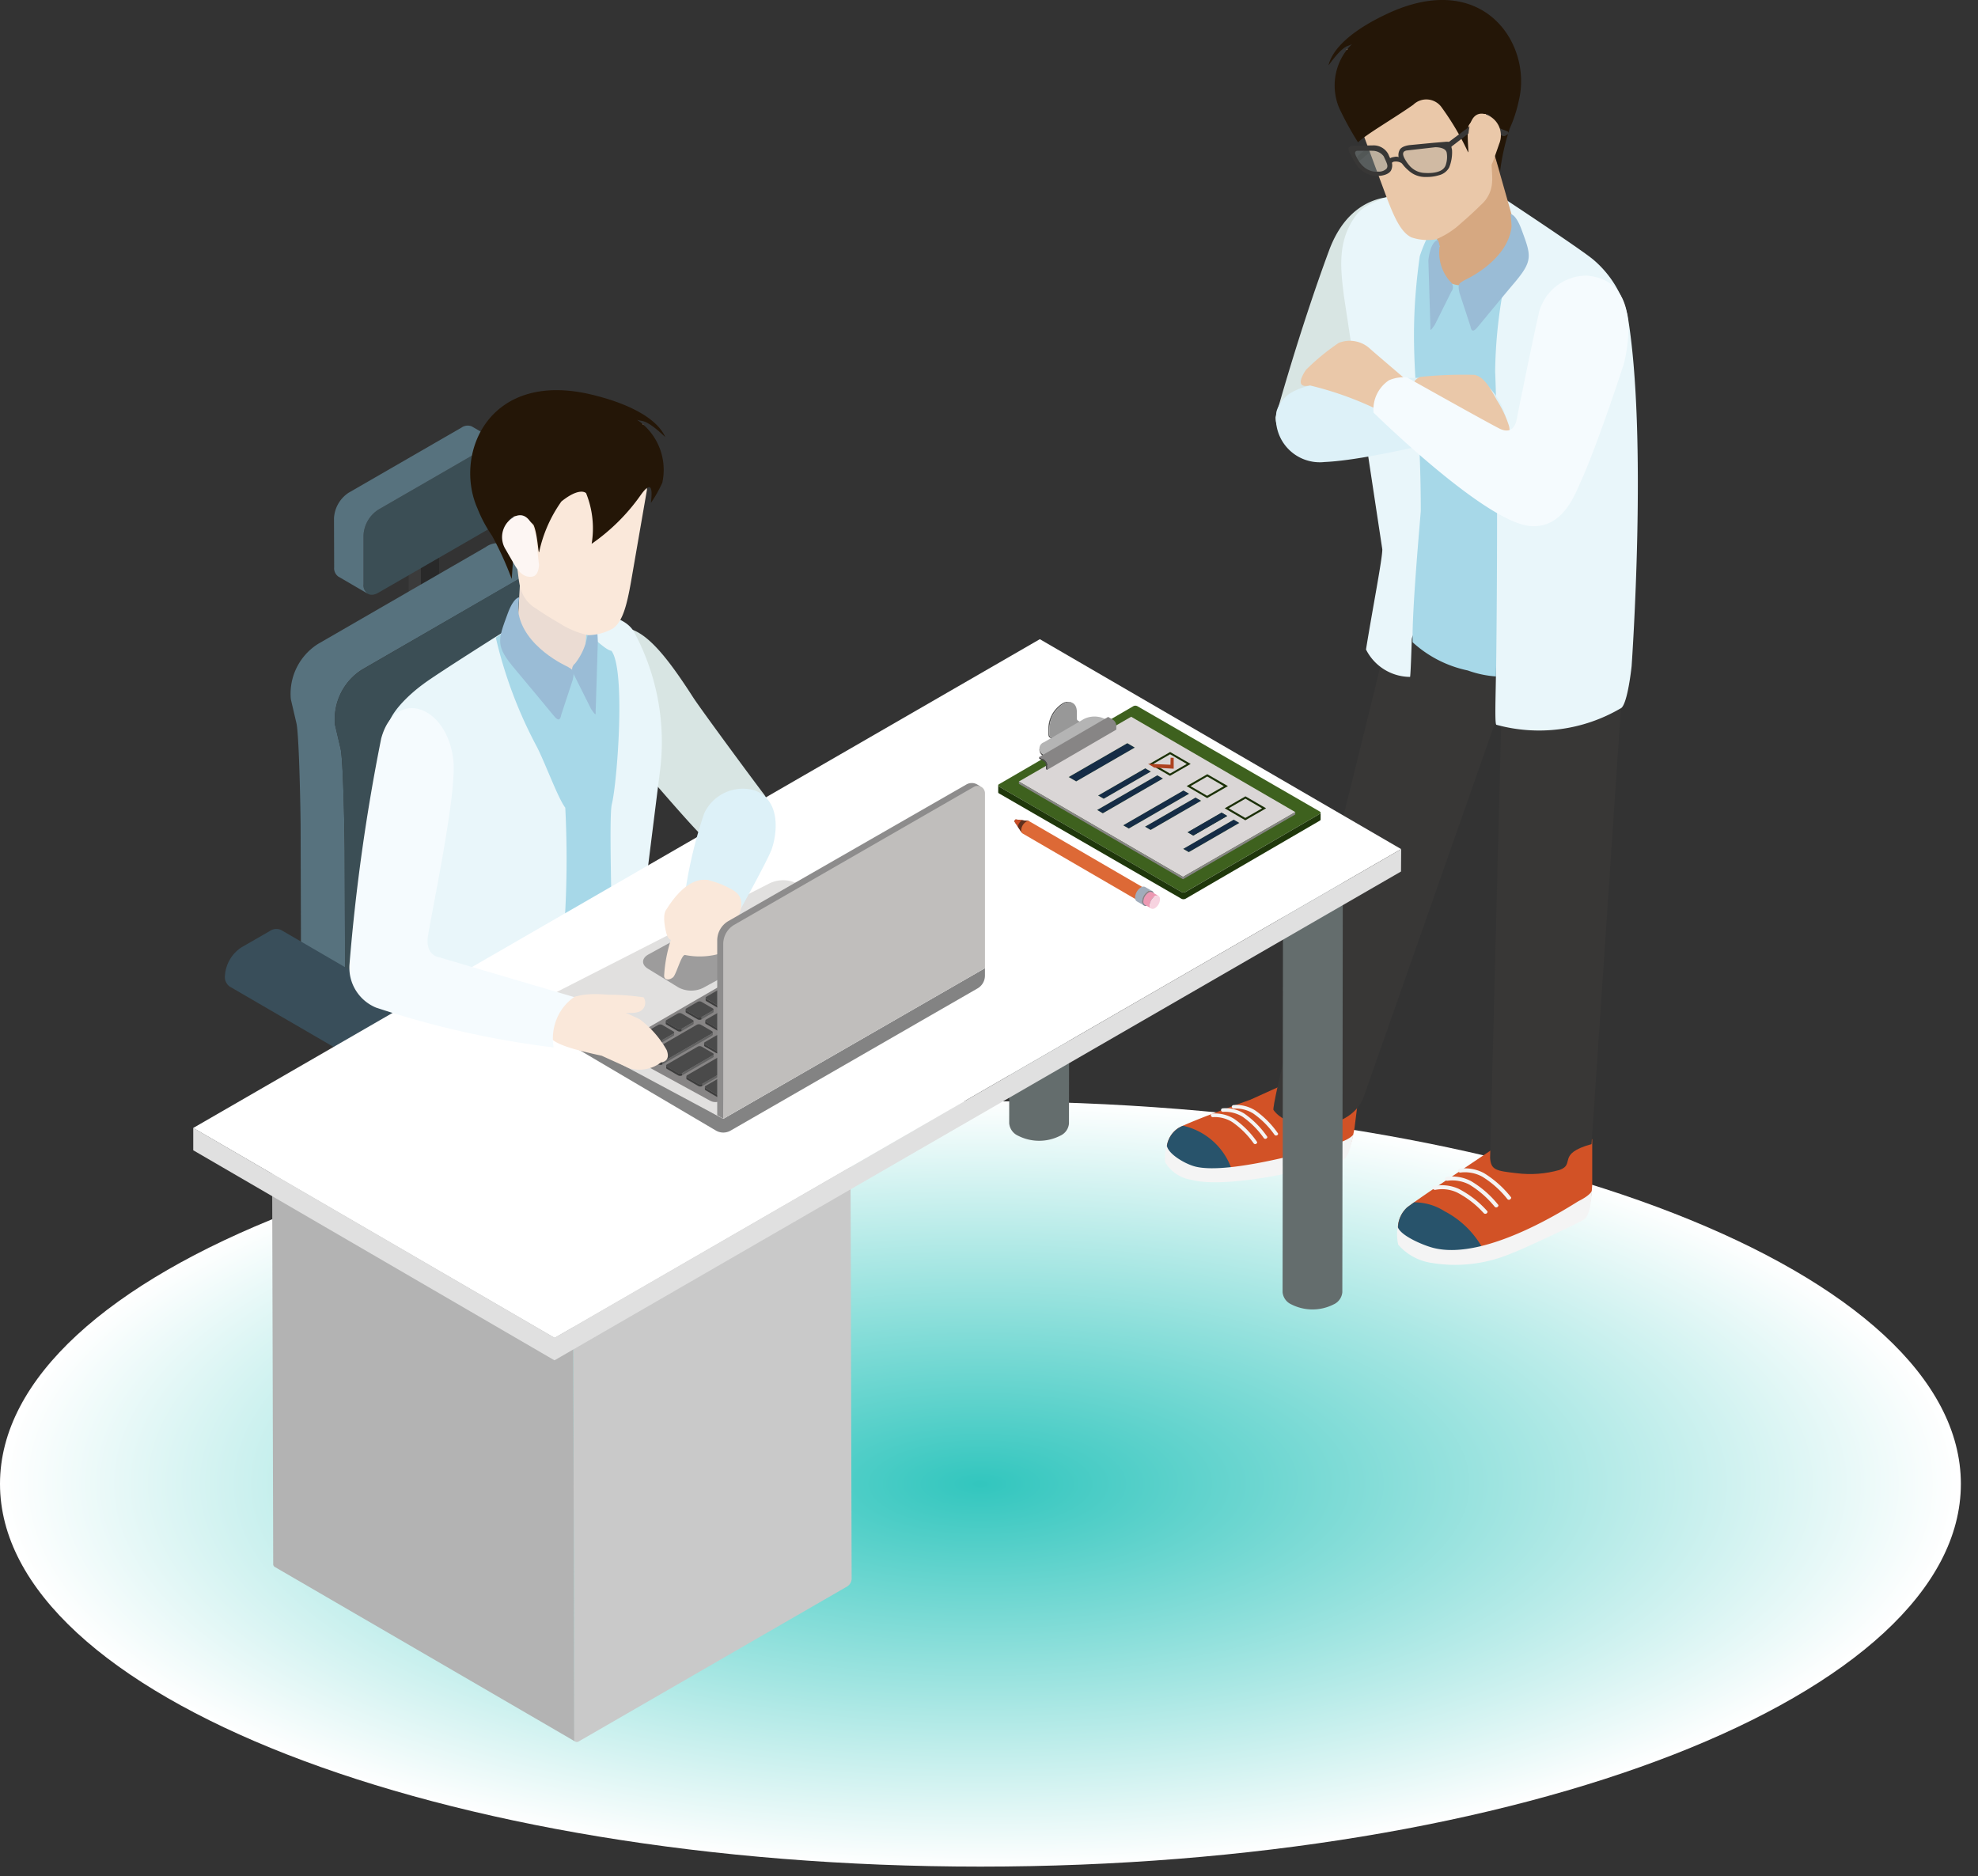<svg width="97" height="92" fill="none" xmlns="http://www.w3.org/2000/svg"><rect width="100%" height="100%" fill="#333333" stroke="none"/><path d="M48.08 91.534c26.554 0 48.08-8.402 48.08-18.767S74.634 54 48.08 54 0 62.402 0 72.767s21.526 18.767 48.08 18.767Z" fill="url(#a)"/><path d="m62.786 53.262-1.462.662s-2.95 1.055-3.552 1.4a1.275 1.275 0 0 0-.548.858c-.047.264-.026.535.06.788a2.44 2.44 0 0 0 1.335.856 11.933 11.933 0 0 0 3.089-.21c.272-.127 4.516-1.462 4.516-1.462a6.73 6.73 0 0 0 .2-.83l.26-2.07-3.898.008Z" fill="#D25226"/><path d="M62.499 55.645a.1.1 0 0 0 .13.026c.035-.018.062-.06.042-.092a4.511 4.511 0 0 0-1.123-1.13 1.755 1.755 0 0 0-1.051-.261.09.09 0 0 0-.09.1.1.1 0 0 0 .1.073 1.63 1.63 0 0 1 .946.239 4.2 4.2 0 0 1 1.046 1.045Z" fill="#F4F4F4"/><path d="M61.974 55.805a.094.094 0 0 0 .129.026c.03-.02.06-.059.04-.093a4.513 4.513 0 0 0-1.122-1.13 1.759 1.759 0 0 0-1.053-.26.09.09 0 0 0-.09.1.1.1 0 0 0 .108.074c.332-.018.661.065.945.238.406.285.759.639 1.043 1.045Z" fill="#F4F4F4"/><path d="M61.475 56.061a.09.09 0 0 0 .128.028c.032-.02.062-.06.041-.093a4.454 4.454 0 0 0-1.123-1.13 1.79 1.79 0 0 0-1.054-.26c-.052 0-.1.045-.086.1a.1.1 0 0 0 .1.076c.333-.02.663.064.946.24.407.283.761.635 1.048 1.04Z" fill="#F4F4F4"/><path d="M57.772 55.327c.075-.049.154-.09.238-.124a3.283 3.283 0 0 1 2.469 2.4s-.447.221-2.573-.1a.533.533 0 0 1-.068-.015 2.294 2.294 0 0 1-.553-.512 1.572 1.572 0 0 1-.061-.788 1.274 1.274 0 0 1 .548-.86Z" fill="#28536B"/><path d="M57.219 56.148c.026.407.822.885 1.319 1.036 1.716.523 6.934-1.078 7.176-1.164.568-.2.657-.395.657-.395-.035.194-.08.387-.137.576 0 0-.112.578-.441.723-.267.118-2.335.537-2.868.654 0 0-3.066.663-4.5.276a1.806 1.806 0 0 1-1.287-.864 2.335 2.335 0 0 1 .08-.842Z" fill="#F4F4F4"/><path d="m73.549 56.115-2.7 1.815s-1.25.831-1.836 1.271a1.39 1.39 0 0 0-.462.974c-.014.283.043.565.166.82a3.26 3.26 0 0 0 1.514.722 4.9 4.9 0 0 0 3.209-.627c.266-.168 4.542-2.127 4.542-2.127a6.92 6.92 0 0 0 .1-.893v-2.207l-4.533.252Z" fill="#D25226"/><path d="M73.916 58.793a.1.1 0 0 0 .14.023c.036-.03.068-.074.044-.106a5.05 5.05 0 0 0-1.321-1.18 1.968 1.968 0 0 0-1.186-.221.1.1 0 0 0-.092.114.116.116 0 0 0 .121.076 1.78 1.78 0 0 1 1.064.2c.47.29.887.66 1.23 1.094Zm-.625.374a.106.106 0 0 0 .148.02c.032-.027.06-.07.032-.106a4.92 4.92 0 0 0-1.332-1.162 2.005 2.005 0 0 0-1.188-.21.099.099 0 0 0-.072.04.098.098 0 0 0-.017.08.111.111 0 0 0 .123.072 1.81 1.81 0 0 1 1.067.187c.472.285.891.65 1.24 1.079Zm-.532.32a.11.11 0 0 0 .146.014c.034-.03.06-.077.03-.11a4.884 4.884 0 0 0-1.392-1.089 2 2 0 0 0-1.2-.147c-.056.015-.1.067-.08.122a.117.117 0 0 0 .122.071 1.741 1.741 0 0 1 1.074.131c.49.255.93.597 1.3 1.008Z" fill="#F4F4F4"/><path d="M69.015 59.199c.1-.069.208-.149.328-.238a2.742 2.742 0 0 1 1.493.433 4.519 4.519 0 0 1 1.835 1.755 7.914 7.914 0 0 1-3.108.322c-.035 0-.067-.008-.1-.008a2.37 2.37 0 0 1-.74-.471 1.688 1.688 0 0 1-.166-.819 1.391 1.391 0 0 1 .458-.974Z" fill="#28536B"/><path d="M68.54 60.143c.088.422 1.207.909 1.74 1.048 2.657.69 6.908-2.176 7.148-2.3.574-.286.642-.5.642-.5a5.636 5.636 0 0 1-.068.623s-.049.624-.37.817c-.267.156-2.896 1.407-3.439 1.6a7.07 7.07 0 0 1-4.067.486 2.682 2.682 0 0 1-1.56-.883 2.49 2.49 0 0 1-.026-.891Z" fill="#F4F4F4"/><path d="M69.238 25.898c-.364 2.662-7.006 28.235-6.787 28.534.8 1.117 3.69 1.115 4.4-.575l8.934-25.443-6.547-2.516Z" fill="#383736"/><path d="m73.894 24.637-.82 32.144c.04.6.3.636 1.3.75.707.09 1.424.035 2.108-.16.793-.28-.167-.787 1.567-1.266l2.016-29.938-6.17-1.53Z" fill="#383736"/><path d="M62.862 21.256c-.2-.217-.31-.5-.311-.794 0 0 1.136-4.151 2.62-8.165 1.11-3.025 3.509-2.678 3.682-2.6l-.1.23-.883 7.2s-1.2 2.6-1.44 3.024c-.175.327-.17.544-.083.689a3.274 3.274 0 0 0-2.854-.171c-.27.12-.492.326-.631.587Z" fill="#D8E5E3"/><path d="M80.016 32.628s.8-11.262-.2-17.157a5.15 5.15 0 0 0-1.667-2.727c-.552-.479-4.575-3.132-4.575-3.132s-.345-.4-.33-.39l-2.3-.148s-3.558.346-4.4 1.427c-.994 1.285-.8 2.693-.64 4.007l1.884 12.433c0 .48-.472 2.876-.8 4.908a2.434 2.434 0 0 0 2.159 1.345c.029 0 .083-1.743.083-1.783 0-1.19 3.08-.094 4.068.356.17.075-.058 3.742.083 3.774a7.908 7.908 0 0 0 6.086-.8c.359-.12.572-2.282.549-2.113Z" fill="#E9F6FA"/><path d="M69.274 31.494c-.042-1.567.4-6.308.4-6.44 0-5.914-.714-7.717-.05-12.485 0 0 .572-1.89 1.453-2.068.881-.178 3.26 1.169 3.26 1.169a23.675 23.675 0 0 0-1.016 6.548c.16 3.616.075 13.075.042 14.954a5.14 5.14 0 0 1-1.384-.294 5.74 5.74 0 0 1-2.705-1.384Z" fill="#A7D8E8"/><path d="m73.131 7.02 1.284 4.508a3.722 3.722 0 0 1-1.982 2.342c-1.688.586-2.564-.991-1.839-1.774.025-.024-.222-.576-.363-.995a17.724 17.724 0 0 0-.788-1.86l3.688-2.221Z" fill="#D6A881"/><path d="M69.306 6.67c.025-.019 0-.07-.032-.08l-.8-.239a.63.63 0 0 0-.34-.007L66.556 7.67c-.084.082.083-.106 0 .035l.037.216c.008.012.019.015.028.01l1.606-1.352a.222.222 0 0 1 .21-.032l.658.192a.169.169 0 0 0 .16-.026l.05-.043Z" fill="#282827"/><path d="m69.327 2.591 3.125-.341.69 5.63c0 .391.057.739.028 1.074a1.581 1.581 0 0 1-.554 1.1s-.372.38-.977.9c-.356.33-.767.594-1.214.782a2.5 2.5 0 0 1-1.207-.095c-.512-.243-.84-.969-1.22-1.967l-1.551-4.181-.4-3.093 3.28.191Z" fill="#EAC8A9"/><path d="M66.623 1.888a2.85 2.85 0 0 0-.948 3.413c.272.578.58 1.139.922 1.679.376-.378 1.76-1.175 2.709-1.844a.92.92 0 0 1 1.359.085c.514.7.958 1.45 1.327 2.238.06.1-.08-.827.028-1.3 0 0 .33-.587.842-.57.612.019.319 1.473.294 1.549l.406 1.28c.089-.72.248-1.43.476-2.121.2-.444.35-.909.448-1.386.665-2.742-1.744-6.482-6.511-4.21-.4.192-2.492 1.163-2.824 2.494-.012.054.532-.794.939-.942.469-.167.533-.365.533-.365Z" fill="#241607"/><path d="M73.97 6.558c.027-.016-.006-.1-.04-.11l-1.19-.488a.59.59 0 0 0-.481.1l-1.46 1.088a.02.02 0 0 0-.004.007.02.02 0 0 0 0 .016.02.02 0 0 0 .005.006l.145.163c.006.01.016.015.023.012l1.447-1.117a.21.21 0 0 1 .207-.012l1.05.433a.185.185 0 0 0 .166-.007l.132-.09Z" fill="#383736"/><path opacity=".26" d="m70.429 7.186-1.452.143a.3.3 0 0 0-.2.1c-.035.06-.016.167.053.3.05.117.123.224.213.315a.833.833 0 0 0 .71.463l.377.065c.457-.033.477-.2.5-.207a.974.974 0 0 0 .339-.335c.07-.26.093-.532.07-.8-.1-.21-.445-.052-.615-.044h.005Z" fill="#879292"/><path opacity=".45" d="m67.275 7.286-.787-.005c-.046 0-.108.013-.128.048-.02.035-.037.1.076.328.156.31.181.363.181.367.172.253.438.429.738.487.133.013.267.019.4.018a.983.983 0 0 0 .35-.293.376.376 0 0 0-.022-.317c-.024-.058-.039-.1-.067-.153l-.082-.18c-.14-.313-.56-.311-.609-.308a.193.193 0 0 0-.05.008Z" fill="#879292"/><path d="M68.091 7.972s0 .108.091.082c.048-.015.07-.12.208-.13.258-.02.327.088.41.1.083.012.031-.126.031-.126a.409.409 0 0 0-.467-.2c-.35.046-.273.274-.273.274Z" fill="#383736"/><path d="M69.06 8.349a1.92 1.92 0 0 1-.4-.472.52.52 0 0 1-.022-.522c.1-.2.471-.237.494-.24l1.164-.112.636-.053c.2-.007.2.058.275.4.018.295-.03.591-.142.866a.78.78 0 0 1-.492.375 2 2 0 0 1-.612.087h-.031a1.2 1.2 0 0 1-.87-.33Zm-.058-.971c-.037 0-.144.026-.178.093s-.016.163.049.29c.076.145.171.28.282.4.165.172.384.283.62.313.412.038.97.006 1.117-.366.07-.2.09-.415.053-.623-.048-.235-.41-.267-.564-.265l-1.379.158Zm-2.54.605a2.392 2.392 0 0 1-.17-.29c-.1-.2-.214-.337-.134-.467.043-.076.214-.072.3-.078l.794-.017a.484.484 0 0 1 .059 0 .814.814 0 0 1 .769.425l.067.153c.028.053.044.088.069.148a.576.576 0 0 1 0 .5c-.12.218-.477.256-.513.262l-.222.014a1.27 1.27 0 0 1-1.02-.65Zm.822-.59h-.682c-.04 0-.116 0-.135.057-.013.035-.05.048.078.294.41.789 1.028.67 1.028.67a.538.538 0 0 0 .418-.138c.077-.1.043-.21-.007-.328-.02-.05-.035-.08-.057-.13l-.072-.155a.68.68 0 0 0-.528-.268l-.043-.001Z" fill="#383736"/><path d="M72.758 5.582c-.766-.119-.746 1.1-.746 1.1l.1 1.36s.092.5.407.493c.363 0 .593-.287.746-.754.01-.025.242-.688.255-.728a1.082 1.082 0 0 0-.762-1.47Z" fill="#EAC8A9"/><path d="M62.595 20.193c.078-.281.234-.535.451-.73.844-.845 3.94-.907 3.94-.907l4.322-.048a4.76 4.76 0 0 1 1.384.191 3.307 3.307 0 0 1 1.226 2.1s-6.24 1.74-8.962 1.857a2.149 2.149 0 0 1-2.36-2.463Z" fill="#DDF1F8"/><path d="M69.654 18.482c.882-.09 1.77-.123 2.656-.1.467.1.759.626 1.1 1.25.25.39.448.81.589 1.25a1.008 1.008 0 0 1-.213.911c-.251.195-2.4-1.009-2.4-1.009l-2.108-1.2s-.256-.862.376-1.102Zm-.448.353s-1.9-1.62-2.017-1.73a1.46 1.46 0 0 0-1.54-.289c-.575.387-1.11.828-1.6 1.316 0 0-.7.96.191.77 1.116.268 2.2.652 3.235 1.146l1.731-1.213Z" fill="#EAC8A9"/><path d="M77.797 13.516a2.42 2.42 0 0 0-2.325 1.8c-.36 1.59-1.046 4.985-1.073 5.155-.13.8-.61.674-.865.546-.74-.376-4.541-2.513-4.541-2.513a1.86 1.86 0 0 0-.878.143 1.716 1.716 0 0 0-.756 1.587s5.414 5.335 7.65 5.557c1.639.164 2.236-1.57 2.536-2.23.827-1.832 2.078-5.687 2.078-5.687s1.186-4.137-1.826-4.358Z" fill="#F5FBFE"/><path d="M74.08 10.5s.055.544.042.644c-.21 1.672-2.3 2.593-2.3 2.593-.246.15-.36.164-.246.637l.534 1.625c.064.378.244.169.385 0 0 0 1.36-1.649 1.761-2.119.934-1.106.834-1.336.36-2.622-.286-.774-.536-.758-.536-.758Zm-2.967 3.303a.354.354 0 0 1 .06.5l-.812 1.627c-.286.4-.195.253-.22-.053l-.094-3.107c.11-.98.465-1 .465-1a.728.728 0 0 1 .077.405 2.126 2.126 0 0 0 .524 1.627Z" fill="#9ABCD6"/><path d="M35.367 44.661c-.532-.242-.238.087-.238.087s-.63-.767-.87-.85c-1.368-.462 1.184-1.84-.053-3.135-.98-1.023-3.63-4.142-3.63-4.142s-2.181-4.95-.811-5.659c1.35-.7 2.55.63 4.227 3.237.394.608 3.047 4.2 3.472 4.75a2.742 2.742 0 0 1 .1 3.02l-1.032 1.072s.028 2.164-1.165 1.62Z" fill="#D8E5E3"/><path d="M20.637 27.004v3.426l.9-.52-.006-3.426-.894.52Z" fill="#292929"/><path d="m20.637 27-.6-.348v3.425l.6.35V27Z" fill="#3B3B3B"/><path d="M18.55 24.996a1.588 1.588 0 0 0-.722 1.249v2.406c0 .46.327.647.724.416l5.53-3.191a1.586 1.586 0 0 0 .72-1.251l-.007-2.405c0-.46-.327-.644-.727-.413l-5.519 3.189Z" fill="#3B4E55"/><path d="m17.105 24.158 5.527-3.19a.522.522 0 0 1 .515-.052l1.44.84a.513.513 0 0 0-.515.05l-5.524 3.19a1.59 1.59 0 0 0-.721 1.249v2.406a.51.51 0 0 0 .213.466l-1.443-.84a.5.5 0 0 1-.21-.46l-.008-2.41a1.6 1.6 0 0 1 .726-1.25ZM15.6 31.574l8.225-4.75a.963.963 0 0 1 .974-.1l2.163 1.258a.963.963 0 0 0-.976.1l-8.225 4.749a2.874 2.874 0 0 0-1.332 2.71l.275 1.176c.134.566.2 4.463.2 5.124l.018 6.143a.5.5 0 0 0 .21.463L14.97 47.19a.517.517 0 0 1-.21-.465l-.018-6.14c0-.665-.07-4.557-.206-5.124l-.274-1.175a2.89 2.89 0 0 1 1.338-2.712Z" fill="#57727E"/><path d="M17.761 32.836a2.874 2.874 0 0 0-1.332 2.711l.275 1.175c.134.567.2 4.463.2 5.124l.018 6.143c0 .457.326.644.725.412l.314-.18c.2-.115.363-.025.363.206v1.7l6.987-4.038a.35.35 0 0 0 .177-.307l-.005-1.5a.801.801 0 0 1 .361-.626l.312-.177a1.599 1.599 0 0 0 .721-1.249l-.02-6.146c0-.66.063-4.632.2-5.35l.267-1.49c.2-1.109-.458-1.68-1.343-1.168l-8.22 4.76Z" fill="#3B4E55"/><path d="m25.223 42.215 5.88 1.71 8.245 5.767s1.714.892 1.428 3.97c-.25 2.647-.466 9.7-.466 9.7-.008.645-.292.85-.814 1.128-3.188 1.683-4.817.353-4.817.353-.258-.146-.235-.317-.258-.541l.167-10.526-6.087-3.34s-2.918-1.317-3.106-3.544c-.08-.916-.172-4.677-.172-4.677Z" fill="#282827"/><path d="m22.902 44.41 5.43 1.673 7.944 5.651s1.736.68 1.579 3.786c-.1 1.926-.236 2.041-.495 10.021-.006.643-.437.963-.963 1.242-3.186 1.681-4.492.218-4.492.218-.256-.143-.236-.315-.256-.539l.157-9.672c.008-.646-.051-.9-.622-1.209l-5.454-2.985s-2.921-1.319-3.108-3.544c-.075-.916.28-4.642.28-4.642Z" fill="#383736"/><path d="M31.146 31.09a11.338 11.338 0 0 1 1.207 6.817l-1.658 13.234a1.743 1.743 0 0 1-.672 1.475s-3.8 1.616-5.747 1.344a9.917 9.917 0 0 1-3.817-1.581c-1.18-.777-.878-2.75-.869-2.575 0 0-1.05-10.744-.605-14.057.139-1.047 1.771-2.2 1.771-2.2.607-.467 4.256-2.761 4.256-2.761l2.9-.692s2.639-.307 3.235.996Z" fill="#E9F6FA"/><path d="m11.84 46.456 1.374-.79a.569.569 0 0 1 .577-.058l7.207 4.189a.573.573 0 0 0-.578.056l-1.373.793a1.787 1.787 0 0 0-.809 1.4.572.572 0 0 0 .24.523l-7.21-4.188a.569.569 0 0 1-.238-.521 1.8 1.8 0 0 1 .81-1.404Z" fill="#394E5A"/><path d="M19.047 50.645a1.786 1.786 0 0 0-.809 1.4c0 .515.366.724.814.468l1.373-.8a1.783 1.783 0 0 0 .81-1.4c0-.514-.366-.723-.816-.464l-1.372.796Z" fill="#ACACAC"/><path d="M30.003 39.439c.262-1.034.692-6.6-.02-7.528-.392-.007-2.069-1.813-2.069-1.813l-2.9.692s.131-.084-.7.477a21.786 21.786 0 0 0 1.985 5.3c.404.757 1.058 2.569 1.422 3.04a49.654 49.654 0 0 1-.25 8.1c.83.186 1.679.273 2.53.258.13-.085-.188-7.768.002-8.526Z" fill="#A7D8E8"/><path d="M28.63 32.599c-1.678 1.369-2.374-.6-3.251-1.874l.24-4.252 3.4 1.36-.388 4.766Z" fill="#EBDCD3"/><path d="M25.458 29.293s-.058.57-.045.675c.222 1.754 2.41 2.719 2.41 2.719.258.158.378.173.258.669l-.56 1.7c-.067.4-.255.178-.4 0 0 0-1.426-1.729-1.847-2.222-.98-1.16-.874-1.4-.376-2.749.297-.809.56-.792.56-.792Z" fill="#9ABCD6"/><path d="M28.199 32.539a.371.371 0 0 0-.064.524l.852 1.706c.3.418.2.266.23-.056l.1-3.258c-.043-1.473-.43-1.568-.43-1.568a5.562 5.562 0 0 0-.033.64 3.062 3.062 0 0 1-.655 2.012Z" fill="#9ABCD6"/><path d="M26.936 24.166a.953.953 0 0 1 .913.889l-.108 1.739a.524.524 0 0 1-.4.423c-.5.07-.686-.374-.876-.863a65.68 65.68 0 0 1-.263-.785c-.2-.606-.083-1.451.734-1.403Z" fill="#FAE8DA"/><path d="m28.235 21.601-3.255.245.364 5.878c.072.4.083.765.175 1.1a1.649 1.649 0 0 0 .775 1.021s.447.316 1.168.732c.424.271.894.465 1.387.571.425-.01.841-.122 1.212-.33.48-.345.677-1.146.875-2.239l.79-4.56-.181-3.23-3.31.812Z" fill="#FAE8DA"/><path d="M30.865 20.372a2.957 2.957 0 0 1 1.614 3.3 6.445 6.445 0 0 1-.55.978c-.044.068.258-1.452-.508-.374a9.682 9.682 0 0 1-2.407 2.391 4.61 4.61 0 0 0-.27-2.477c-.033-.05-.36-.283-1.212.4a6.671 6.671 0 0 0-1.092 2.482c-.044.114-.073-.863-.273-1.324a1.165 1.165 0 0 0-.968-.424c-.621.137-.047 1.565-.005 1.64l-.1 1.428a16.347 16.347 0 0 0-.962-2.119 6.477 6.477 0 0 1-.712-1.329c-1.2-2.675.552-6.947 5.843-5.53.445.116 2.767.714 3.357 2.007.027.055-.692-.708-1.138-.78-.512-.084-.617-.269-.617-.269Z" fill="#241607"/><path d="M25.303 25.303c.758-.266.969.982.969.982l.16 1.41s0 .524-.321.58c-.374.064-.66-.18-.906-.627-.018-.023-.38-.653-.4-.692a1.128 1.128 0 0 1 .498-1.653Z" fill="#FDF6F3"/><path d="m65.852 41.702-.025 21.662a.724.724 0 0 1-.425.6 2.291 2.291 0 0 1-2.075 0 .727.727 0 0 1-.43-.6L62.92 41.7a.73.73 0 0 0 .433.6 2.282 2.282 0 0 0 2.071 0 .722.722 0 0 0 .427-.597ZM52.45 33.427l-.028 21.665a.724.724 0 0 1-.427.6 2.277 2.277 0 0 1-2.072 0 .742.742 0 0 1-.433-.607l.025-21.66a.74.74 0 0 0 .432.6 2.3 2.3 0 0 0 2.074 0 .74.74 0 0 0 .428-.6v.002Z" fill="#646D6D"/><path d="m28.104 63.28 13.6-7.85.06 21.994a.468.468 0 0 1-.214.37l-13.167 7.6c-.12.07-.217.016-.217-.121l-.063-21.992Z" fill="#C9C9C9"/><path d="m28.103 63.278 13.6-7.851-14.765-8.58-13.6 7.85.06 21.996a.16.16 0 0 0 .066.14c4.919 2.857 9.84 5.717 14.763 8.58a.153.153 0 0 1-.063-.141l-.061-21.994Z" fill="#B3B3B3"/><path d="M27.198 65.605 9.477 55.312l41.516-23.968L68.71 41.637 27.198 65.605Z" fill="#fff"/><path d="m68.713 41.637-41.515 23.97-17.721-10.3v1.1l17.714 10.3 41.514-23.97.008-1.1Z" fill="#E0E0E0"/><path d="m35.467 54.863 12.834-7.39v.37a.725.725 0 0 1-.364.627l-12.105 6.97a.718.718 0 0 1-.724 0l-8.857-5.223a.553.553 0 0 1-.273-.475v-.237l9.489 5.358Z" fill="#838383"/><path d="M26.188 49.213a.383.383 0 0 0-.007.679l9.285 4.974 12.835-7.39-9.263-4.176a1.535 1.535 0 0 0-1.325.03l-11.525 5.883Z" fill="#E1E0DF"/><path d="M30.448 51.167c-.115.066-.236.344.218.538l4.116 2.248c.34.206.629.018.943-.16l10.844-6.245a.245.245 0 0 0 0-.456l-3.963-2.5a.689.689 0 0 0-.636-.09l-11.522 6.665Z" fill="#878585"/><path d="M39.603 45.964c-.054.031-.053.08 0 .11l.549.318a.2.2 0 0 0 .19 0l.552-.319c.054-.029.054-.078 0-.11l-.547-.318a.2.2 0 0 0-.191 0l-.553.32Zm2.697 2.871c-.052.032-.055.08 0 .11l.548.32a.2.2 0 0 0 .193 0l.548-.322c.056-.029.056-.077 0-.109l-.549-.318a.199.199 0 0 0-.19 0l-.55.32Zm-.959.552c-.051.03-.051.08 0 .111l.549.32a.226.226 0 0 0 .192 0l.55-.32c.053-.032.053-.08 0-.11l-.548-.319a.21.21 0 0 0-.189 0l-.554.318Zm-.959.549c-.054.033-.054.081 0 .111l.548.321a.216.216 0 0 0 .19 0l.551-.32c.053-.03.053-.079 0-.112l-.547-.317a.223.223 0 0 0-.192 0l-.55.317Zm1.128-3.92c-.05.032-.054.079 0 .112l.55.318a.21.21 0 0 0 .19 0l1.515-.875c.054-.031.054-.081 0-.11l-.548-.32a.205.205 0 0 0-.19 0l-1.517.875Zm-.919.512a.06.06 0 0 0-.04.056.06.06 0 0 0 .04.056l.546.317a.207.207 0 0 0 .193 0l.55-.317c.054-.031.054-.082 0-.112l-.548-.318a.212.212 0 0 0-.19 0l-.55.318Zm-1.035.595c-.053.029-.055.08 0 .11l.547.32a.221.221 0 0 0 .193 0l.551-.32c.054-.03.054-.081 0-.11l-.55-.319a.2.2 0 0 0-.188 0l-.553.319Zm-.963.557c-.052.031-.055.081 0 .11l.548.317a.2.2 0 0 0 .188 0l.555-.317c.052-.029.052-.08 0-.112l-.55-.318a.2.2 0 0 0-.191 0l-.55.32Zm-.963.554c-.054.032-.054.08 0 .113l.547.317a.2.2 0 0 0 .19 0l.554-.317a.06.06 0 0 0 0-.113l-.55-.315a.194.194 0 0 0-.188 0l-.553.315Zm4.807-1.676c-.051.032-.051.082 0 .11l.549.32a.207.207 0 0 0 .188 0l1.517-.877a.057.057 0 0 0 .029-.088.057.057 0 0 0-.03-.02l-.55-.32a.217.217 0 0 0-.19 0l-1.513.875Zm-.964.553a.058.058 0 0 0-.04.055.058.058 0 0 0 .04.055l.55.318a.2.2 0 0 0 .19 0l.55-.318c.055-.03.055-.081 0-.11l-.55-.319a.214.214 0 0 0-.19 0l-.55.319Zm-.996.589a.06.06 0 0 0-.037.056.06.06 0 0 0 .037.055l.548.318a.2.2 0 0 0 .191 0l.552-.318a.058.058 0 0 0 .029-.09.058.058 0 0 0-.029-.02l-.548-.317a.2.2 0 0 0-.19 0l-.553.317Zm-.96.555c-.054.03-.054.082 0 .11l.548.32a.217.217 0 0 0 .19 0l.554-.32a.06.06 0 0 0 0-.11l-.549-.32a.217.217 0 0 0-.189 0l-.554.32Zm-.097 2.239c-.055.029-.055.082 0 .11l.547.319a.2.2 0 0 0 .19 0l.551-.32c.054-.03.054-.08 0-.11l-.548-.317a.2.2 0 0 0-.188 0l-.552.318Zm-2.754-1.702c-.054.027-.054.078 0 .11l.546.317a.21.21 0 0 0 .194 0l.547-.317c.056-.032.056-.083 0-.11l-.55-.321a.219.219 0 0 0-.19 0l-.547.321Zm1.891.021c-.053.03-.053.08 0 .109l.548.32a.23.23 0 0 0 .191 0l.553-.32a.058.058 0 0 0 0-.11l-.549-.317a.212.212 0 0 0-.189 0l-.554.318Zm-.967.557a.059.059 0 0 0 0 .11l.552.319a.2.2 0 0 0 .19 0l.552-.32a.059.059 0 0 0 0-.11l-.55-.317a.194.194 0 0 0-.189 0l-.555.318Zm3.812-1.102a.06.06 0 0 0-.037.054.059.059 0 0 0 .037.055l.549.319a.21.21 0 0 0 .19 0l.554-.32a.058.058 0 0 0 .027-.087.058.058 0 0 0-.027-.021l-.546-.32a.224.224 0 0 0-.193 0l-.554.32Zm-.962.557a.058.058 0 0 0 0 .11l.55.316a.2.2 0 0 0 .19 0l.55-.317a.057.057 0 0 0 .03-.088.056.056 0 0 0-.03-.02l-.546-.318a.2.2 0 0 0-.19 0l-.553.317Zm-.961.555c-.055.032-.055.08 0 .11l.549.318a.221.221 0 0 0 .19 0l.554-.32c.053-.03.053-.077 0-.109l-.55-.32a.199.199 0 0 0-.19 0l-.553.321Zm-.965.557c-.053.032-.053.08 0 .11l.55.322a.212.212 0 0 0 .19 0l.553-.322c.052-.03.052-.078 0-.11l-.549-.317a.224.224 0 0 0-.193 0l-.55.317Zm-.059 1.113c-.055.031-.055.08 0 .109l.547.317a.2.2 0 0 0 .191 0l.551-.317c.055-.029.055-.078 0-.109l-.548-.319a.2.2 0 0 0-.19 0l-.55.319Zm-2.883-1.629c-.054.03-.054.077 0 .106l.546.322a.213.213 0 0 0 .189 0l.553-.322c.054-.029.054-.077 0-.109l-.548-.317a.21.21 0 0 0-.191 0l-.55.32Zm1.055.509c-.052.032-.052.08 0 .11l.547.317a.2.2 0 0 0 .192 0l.553-.318c.05-.029.05-.077 0-.11l-.55-.32a.217.217 0 0 0-.19 0l-.552.32Zm.924.565a.058.058 0 0 0 0 .11l.547.319a.215.215 0 0 0 .192 0l.55-.32c.055-.03.055-.08 0-.11l-.545-.317a.2.2 0 0 0-.19 0l-.554.318Zm7.607-3.337c-.052.027-.052.077 0 .108l.55.32a.2.2 0 0 0 .187 0l.553-.319c.055-.032.052-.082 0-.109l-.549-.319a.208.208 0 0 0-.19 0l-.55.32Zm-.922.524c-.051.03-.051.077 0 .11l.55.32a.206.206 0 0 0 .191 0l.55-.32c.056-.032.056-.08 0-.11l-.547-.318a.2.2 0 0 0-.19 0l-.554.318Zm-.963.56a.058.058 0 0 0 0 .109l.55.318a.2.2 0 0 0 .19 0l.553-.318c.053-.03.053-.08 0-.11l-.552-.32a.206.206 0 0 0-.19 0l-.551.32Zm-8.628.634c-.053.031-.053.08 0 .107l.548.321a.219.219 0 0 0 .193 0l4.4-2.544c.053-.032.053-.082 0-.11l-.55-.318a.207.207 0 0 0-.191 0l-4.4 2.544Zm-.983.571c-.052.03-.052.08 0 .111l.549.318a.223.223 0 0 0 .19 0l.552-.318c.052-.03.052-.08 0-.11l-.55-.32a.207.207 0 0 0-.19 0l-.551.32Zm-.977.575c-.051.03-.051.082 0 .11l.549.319a.214.214 0 0 0 .19 0l.552-.32c.054-.028.054-.077 0-.11l-.547-.32a.227.227 0 0 0-.192 0l-.552.32Zm1.942-.025c-.052.031-.052.082 0 .11l.549.318a.194.194 0 0 0 .188 0l.554-.319a.058.058 0 0 0 .028-.087.058.058 0 0 0-.028-.022l-.55-.317a.2.2 0 0 0-.19 0l-.551.317Zm9.643-3.454a.06.06 0 0 0 0 .112l.549.318a.218.218 0 0 0 .19 0l.553-.318c.053-.033.053-.081 0-.113l-.55-.317a.222.222 0 0 0-.19 0l-.551.318Zm-.962.556c-.054.032-.054.08 0 .112l.547.318a.218.218 0 0 0 .191 0l.55-.318c.053-.032.054-.08 0-.112l-.549-.317a.2.2 0 0 0-.19 0l-.549.317Zm-.964.558c-.052.033-.052.08 0 .11l.549.32a.222.222 0 0 0 .19 0l.553-.32a.058.058 0 0 0 .037-.055.059.059 0 0 0-.037-.055l-.55-.318a.213.213 0 0 0-.19 0l-.552.318Zm-6.699 2.894c-.053.031-.053.08 0 .11l.548.32a.218.218 0 0 0 .191 0l.551-.32c.054-.03.054-.08 0-.11l-.548-.32a.242.242 0 0 0-.19 0l-.552.32Zm-1.077.552a.057.057 0 0 0-.028.087c.007.01.017.017.028.021l.548.318a.2.2 0 0 0 .191 0l.551-.32a.058.058 0 0 0 0-.108l-.549-.318a.191.191 0 0 0-.19 0l-.551.32Zm-1.862 1.095c-.053.03-.053.08 0 .11l.546.32a.216.216 0 0 0 .192 0l1.514-.878c.053-.029.053-.078 0-.107l-.55-.32a.208.208 0 0 0-.189 0l-1.513.875Zm3.884-1.148c-.055.031-.055.08 0 .109l.547.317a.2.2 0 0 0 .192 0l.55-.317c.056-.029.056-.078 0-.109l-.549-.319a.2.2 0 0 0-.19 0l-.55.319Zm-.984.593c-.053.03-.053.078 0 .107l.55.321a.206.206 0 0 0 .19 0l.551-.32c.054-.03.055-.08 0-.108l-.549-.32a.212.212 0 0 0-.19 0l-.552.32ZM33.7 52.724c-.053.03-.053.079 0 .109l.548.318a.207.207 0 0 0 .191 0l1.514-.874c.054-.032.054-.08 0-.11l-.548-.32a.206.206 0 0 0-.19 0l-1.516.877Zm3.79-1.147a.06.06 0 0 0-.037.056.06.06 0 0 0 .037.055l.55.317a.207.207 0 0 0 .192 0l.551-.318c.054-.03.054-.08 0-.11l-.546-.32a.223.223 0 0 0-.192 0l-.555.32Zm-2.882 1.67c-.055.03-.055.078 0 .11l.549.317a.2.2 0 0 0 .19 0l1.516-.873a.058.058 0 0 0 .03-.09.058.058 0 0 0-.03-.021l-.55-.32a.213.213 0 0 0-.19 0l-1.515.877Zm-2.878-2.67a.06.06 0 0 0 0 .11l.548.318a.21.21 0 0 0 .191 0l.552-.318c.054-.03.054-.084 0-.11l-.547-.32a.213.213 0 0 0-.19 0l-.555.32Zm-.982.549c-.055.03-.055.083 0 .112l.548.319a.22.22 0 0 0 .19 0l.552-.32a.06.06 0 0 0 .03-.09.06.06 0 0 0-.03-.021l-.548-.318a.213.213 0 0 0-.19 0l-.552.318Z" fill="#4A4A4A"/><path d="m32.467 51.007.552-.318a.076.076 0 0 0 .04-.056v.108c0 .022-.014.039-.04.056l-.552.319v-.11Z" fill="#636363"/><path d="M31.688 50.633a.078.078 0 0 0 .04.056l.548.318a.209.209 0 0 0 .191 0v.109a.217.217 0 0 1-.19 0l-.549-.32a.066.066 0 0 1-.04-.056v-.107Z" fill="#3D3D3D"/><path d="m31.488 51.55.551-.317a.067.067 0 0 0 .041-.053v.109c0 .02-.014.038-.04.054l-.552.319v-.111Z" fill="#636363"/><path d="M30.71 51.18a.062.062 0 0 0 .039.05l.548.319a.208.208 0 0 0 .19 0v.11a.2.2 0 0 1-.19 0l-.548-.318a.062.062 0 0 1-.038-.054v-.107Z" fill="#3D3D3D"/><path d="m40.344 46.39.55-.318a.071.071 0 0 0 .04-.056v.11a.07.07 0 0 1-.04.057l-.55.318v-.11Z" fill="#636363"/><path d="M39.565 46.016a.065.065 0 0 0 .04.056l.549.319a.2.2 0 0 0 .19 0v.11a.2.2 0 0 1-.19 0l-.55-.318a.067.067 0 0 1-.04-.056v-.111Z" fill="#3D3D3D"/><path d="m43.045 49.254.553-.317a.064.064 0 0 0 .04-.054v.11c0 .02-.013.038-.04.054l-.553.32v-.113Z" fill="#636363"/><path d="M42.272 48.883c0 .02.01.04.038.054l.55.317a.191.191 0 0 0 .188 0v.113a.21.21 0 0 1-.188 0l-.55-.32a.065.065 0 0 1-.038-.054v-.11Z" fill="#3D3D3D"/><path d="m42.081 49.812.551-.32a.063.063 0 0 0 .04-.054v.107a.09.09 0 0 1-.04.064l-.552.32.001-.117Z" fill="#636363"/><path d="M41.307 49.438a.069.069 0 0 0 .039.054l.55.319a.219.219 0 0 0 .19 0v.108a.206.206 0 0 1-.19 0l-.55-.317a.071.071 0 0 1-.04-.056v-.108Z" fill="#3D3D3D"/><path d="m41.121 50.368.551-.32a.07.07 0 0 0 .042-.056v.111c0 .02-.015.04-.04.057l-.553.318v-.11Z" fill="#636363"/><path d="M40.344 49.992a.063.063 0 0 0 .039.055l.548.321a.216.216 0 0 0 .19 0v.11a.22.22 0 0 1-.19 0l-.548-.318a.07.07 0 0 1-.04-.056v-.112Z" fill="#3D3D3D"/><path d="m42.244 46.447 1.516-.875a.064.064 0 0 0 .04-.056v.112a.06.06 0 0 1-.04.054l-1.516.876v-.111Z" fill="#636363"/><path d="M41.467 46.074a.068.068 0 0 0 .038.053l.55.318a.208.208 0 0 0 .189 0v.11a.2.2 0 0 1-.19 0l-.55-.32a.059.059 0 0 1-.037-.055v-.106Z" fill="#3D3D3D"/><path d="m41.33 46.953.55-.317a.066.066 0 0 0 .041-.058v.11a.068.068 0 0 1-.042.056l-.55.32v-.11Z" fill="#636363"/><path d="M40.55 46.578a.066.066 0 0 0 .04.055l.547.317a.208.208 0 0 0 .193 0v.112a.22.22 0 0 1-.191 0l-.548-.319a.064.064 0 0 1-.04-.054v-.11Z" fill="#3D3D3D"/><path d="m40.295 47.553.55-.32a.067.067 0 0 0 .04-.053v.108a.071.071 0 0 1-.04.056l-.55.318v-.11Z" fill="#636363"/><path d="M39.516 47.18a.065.065 0 0 0 .04.053l.547.32a.22.22 0 0 0 .192 0v.109a.212.212 0 0 1-.192 0l-.547-.318a.068.068 0 0 1-.04-.054v-.11Z" fill="#3D3D3D"/><path d="m39.328 48.108.555-.317a.068.068 0 0 0 .037-.057v.11a.063.063 0 0 1-.038.054l-.552.32-.002-.11Z" fill="#636363"/><path d="M38.553 47.734a.07.07 0 0 0 .04.056l.548.317a.2.2 0 0 0 .188 0v.111a.209.209 0 0 1-.191 0l-.55-.318c-.024-.017-.04-.034-.04-.055l.005-.11Z" fill="#3D3D3D"/><path d="m38.365 48.664.555-.317a.072.072 0 0 0 .04-.058v.111a.06.06 0 0 1-.04.054l-.555.321v-.11Z" fill="#636363"/><path d="M37.586 48.29a.09.09 0 0 0 .043.056l.547.317a.201.201 0 0 0 .189 0v.11a.2.2 0 0 1-.19 0l-.546-.32a.063.063 0 0 1-.04-.054l-.003-.11Z" fill="#3D3D3D"/><path d="m43.174 46.987 1.517-.877a.063.063 0 0 0 .04-.055v.112c0 .02-.014.038-.04.054l-1.517.875v-.11Z" fill="#636363"/><path d="M42.397 46.613a.07.07 0 0 0 .038.055l.55.32a.208.208 0 0 0 .188 0v.11a.191.191 0 0 1-.189 0l-.549-.317a.065.065 0 0 1-.037-.056l-.002-.112Z" fill="#3D3D3D"/><path d="m42.213 47.543.55-.318a.07.07 0 0 0 .042-.057v.111a.063.063 0 0 1-.041.055l-.551.319v-.11Z" fill="#636363"/><path d="M41.432 47.168a.067.067 0 0 0 .038.056l.55.318a.2.2 0 0 0 .19 0v.11a.2.2 0 0 1-.19 0l-.55-.32a.062.062 0 0 1-.037-.051l-.001-.113Z" fill="#3D3D3D"/><path d="m41.217 48.128.552-.318a.065.065 0 0 0 .04-.056v.11a.07.07 0 0 1-.04.057l-.552.319v-.112Z" fill="#636363"/><path d="M40.44 47.754a.062.062 0 0 0 .038.056l.548.318a.2.2 0 0 0 .191 0v.11a.205.205 0 0 1-.188 0l-.552-.318a.065.065 0 0 1-.037-.055v-.111Z" fill="#3D3D3D"/><path d="m40.25 48.688.554-.322a.067.067 0 0 0 .039-.053v.106a.068.068 0 0 1-.039.058l-.554.318v-.108Z" fill="#636363"/><path d="M39.477 48.316a.065.065 0 0 0 .04.054l.548.321a.217.217 0 0 0 .19 0v.107a.2.2 0 0 1-.19 0l-.548-.318a.068.068 0 0 1-.04-.053v-.11Z" fill="#3D3D3D"/><path d="m40.158 50.925.551-.32a.066.066 0 0 0 .04-.054v.109a.067.067 0 0 1-.039.056l-.552.319v-.11Z" fill="#636363"/><path d="M39.379 50.55a.06.06 0 0 0 .04.056l.548.319a.2.2 0 0 0 .19 0v.11a.208.208 0 0 1-.19 0l-.547-.32a.064.064 0 0 1-.041-.053v-.111Z" fill="#3D3D3D"/><path d="m37.405 49.219.548-.317a.07.07 0 0 0 .042-.058v.11a.07.07 0 0 1-.039.058l-.552.318.001-.111Z" fill="#636363"/><path d="M36.625 48.844a.072.072 0 0 0 .04.058l.546.317a.21.21 0 0 0 .194 0v.11a.22.22 0 0 1-.194 0l-.546-.318a.067.067 0 0 1-.04-.057v-.11Z" fill="#3D3D3D"/><path d="m39.291 49.243.554-.32a.068.068 0 0 0 .04-.056v.112a.068.068 0 0 1-.04.054l-.554.321v-.11Z" fill="#636363"/><path d="M38.514 48.871a.064.064 0 0 0 .04.053l.548.321a.23.23 0 0 0 .19 0v.11a.21.21 0 0 1-.19 0l-.548-.317a.069.069 0 0 1-.04-.054v-.113Z" fill="#3D3D3D"/><path d="m38.327 49.8.552-.318a.067.067 0 0 0 .04-.056v.109a.074.074 0 0 1-.04.056l-.553.318.001-.108Z" fill="#636363"/><path d="M37.549 49.426a.067.067 0 0 0 .037.056l.552.319a.2.2 0 0 0 .19 0v.109a.208.208 0 0 1-.19 0l-.548-.317c-.026-.017-.04-.034-.04-.057l-.001-.11Z" fill="#3D3D3D"/><path d="m42.143 48.697.553-.319a.063.063 0 0 0 .039-.054v.11c0 .018-.011.037-.04.055l-.552.317v-.109Z" fill="#636363"/><path d="M41.363 48.324a.068.068 0 0 0 .037.054l.55.32a.21.21 0 0 0 .19 0v.108a.2.2 0 0 1-.188 0l-.552-.317a.078.078 0 0 1-.037-.055v-.11Z" fill="#3D3D3D"/><path d="m41.179 49.252.55-.317a.06.06 0 0 0 .04-.056v.109c0 .024-.014.04-.042.057l-.551.32.003-.113Z" fill="#636363"/><path d="M40.401 48.883a.064.064 0 0 0 .038.054l.55.317a.2.2 0 0 0 .19 0v.113a.215.215 0 0 1-.19 0l-.55-.32a.064.064 0 0 1-.039-.054l.001-.11Z" fill="#3D3D3D"/><path d="m40.215 49.812.553-.32a.066.066 0 0 0 .039-.054v.107a.065.065 0 0 1-.039.056l-.553.319v-.108Z" fill="#636363"/><path d="M39.438 49.438a.07.07 0 0 0 .037.054l.55.319a.22.22 0 0 0 .19 0v.108a.209.209 0 0 1-.19 0l-.55-.317a.067.067 0 0 1-.038-.055v-.11Z" fill="#3D3D3D"/><path d="m39.252 50.368.554-.32a.065.065 0 0 0 .039-.055v.11a.071.071 0 0 1-.039.057l-.554.318v-.11Z" fill="#636363"/><path d="M38.475 49.992a.069.069 0 0 0 .039.055l.55.321a.212.212 0 0 0 .189 0v.11a.216.216 0 0 1-.19 0l-.55-.318a.076.076 0 0 1-.038-.056v-.112Z" fill="#3D3D3D"/><path d="m39.195 51.478.551-.317a.073.073 0 0 0 .042-.056v.112a.064.064 0 0 1-.042.055l-.55.319v-.113Z" fill="#636363"/><path d="M38.414 51.105a.066.066 0 0 0 .042.056l.548.317a.2.2 0 0 0 .191 0v.112a.205.205 0 0 1-.19 0l-.549-.318a.068.068 0 0 1-.042-.054v-.113Z" fill="#3D3D3D"/><path d="m36.438 49.778.554-.32c.029-.016.041-.032.041-.056v.11a.061.061 0 0 1-.041.055l-.554.318v-.107Z" fill="#636363"/><path d="M35.531 49.473a.057.057 0 0 0 .04.052l.546.322a.213.213 0 0 0 .19 0v.11a.226.226 0 0 1-.19 0l-.546-.32a.065.065 0 0 1-.04-.055v-.11Z" fill="#3D3D3D"/><path d="m37.365 50.357.553-.318a.07.07 0 0 0 .04-.055v.111a.07.07 0 0 1-.04.054l-.553.318v-.11Z" fill="#636363"/><path d="M36.592 49.984a.066.066 0 0 0 .04.055l.547.318a.2.2 0 0 0 .192 0v.11a.2.2 0 0 1-.192 0l-.547-.318a.066.066 0 0 1-.04-.054v-.11Z" fill="#3D3D3D"/><path d="m38.29 50.925.55-.32c.025-.014.042-.034.042-.054v.109c0 .022-.015.04-.043.056l-.55.319v-.11Z" fill="#636363"/><path d="M37.512 50.55c0 .013.004.024.01.034.007.01.017.017.028.022l.547.319a.216.216 0 0 0 .192 0v.11a.212.212 0 0 1-.192 0l-.547-.32a.069.069 0 0 1-.038-.053v-.111Z" fill="#3D3D3D"/><path d="m45.895 47.584.552-.32c.027-.015.041-.034.041-.053v.109a.067.067 0 0 1-.012.033.066.066 0 0 1-.026.022l-.556.319v-.11Z" fill="#636363"/><path d="M45.115 47.203c0 .021.015.038.041.057l.547.318a.208.208 0 0 0 .19 0v.108a.2.2 0 0 1-.188 0l-.549-.317a.071.071 0 0 1-.04-.054v-.112Z" fill="#3D3D3D"/><path d="m44.977 48.113.55-.32a.064.064 0 0 0 .039-.055v.11a.064.064 0 0 1-.038.055l-.551.318v-.108Z" fill="#636363"/><path d="M44.197 47.738a.063.063 0 0 0 .04.055l.55.32a.2.2 0 0 0 .191 0v.108a.2.2 0 0 1-.192 0l-.55-.318a.067.067 0 0 1-.039-.054v-.11Z" fill="#3D3D3D"/><path d="m44.012 48.669.553-.318a.062.062 0 0 0 .04-.054v.109a.066.066 0 0 1-.038.056l-.553.318-.002-.111Z" fill="#636363"/><path d="M43.234 48.293a.068.068 0 0 0 .038.054l.55.318a.201.201 0 0 0 .19 0v.11a.22.22 0 0 1-.192 0l-.55-.318a.074.074 0 0 1-.038-.055l.002-.109Z" fill="#3D3D3D"/><path d="m35.383 49.305 4.422-2.567a.066.066 0 0 0 .039-.054v.11c0 .018-.012.04-.056.079l-4.4 2.543-.005-.111Zm-.983.57.552-.318a.07.07 0 0 0 .041-.057v.112a.063.063 0 0 1-.04.053l-.553.321v-.111Z" fill="#636363"/><path d="M33.623 49.504a.069.069 0 0 0 .038.055l.549.318a.222.222 0 0 0 .19 0v.11a.218.218 0 0 1-.19 0l-.549-.32a.06.06 0 0 1-.038-.053v-.11Zm.98-.57a.07.07 0 0 0 .04.055l.55.32a.23.23 0 0 0 .192 0v.107a.2.2 0 0 1-.192 0l-.55-.318a.07.07 0 0 1-.04-.055v-.11Z" fill="#3D3D3D"/><path d="m33.425 50.451.55-.319a.064.064 0 0 0 .04-.054v.11a.064.064 0 0 1-.04.056l-.551.318v-.11Z" fill="#636363"/><path d="M32.647 50.078a.068.068 0 0 0 .038.054l.55.32a.215.215 0 0 0 .19 0v.11a.21.21 0 0 1-.19 0l-.55-.319a.067.067 0 0 1-.038-.057v-.108Z" fill="#3D3D3D"/><path d="M40.544 45.407a.058.058 0 0 0-.028.087.06.06 0 0 0 .028.022l.549.32a.2.2 0 0 0 .19 0l1.515-.877c.054-.03.054-.077 0-.11l-.546-.316a.2.2 0 0 0-.193 0l-1.515.874Z" fill="#4A4A4A"/><path d="m41.283 45.838 1.515-.877a.058.058 0 0 0 .04-.055v.112a.065.065 0 0 1-.04.055l-1.513.875-.002-.11Z" fill="#636363"/><path d="M40.506 45.46a.062.062 0 0 0 .038.054l.55.32a.2.2 0 0 0 .19 0v.11a.209.209 0 0 1-.191 0l-.55-.32a.066.066 0 0 1-.04-.055l.003-.108Z" fill="#3D3D3D"/><path d="m35.363 50.423.554-.32a.06.06 0 0 0 .038-.057v.114a.064.064 0 0 1-.038.055l-.554.318v-.11Z" fill="#636363"/><path d="M34.586 50.055a.06.06 0 0 0 .04.05l.549.32a.195.195 0 0 0 .188 0v.11a.2.2 0 0 1-.188 0l-.55-.32a.066.066 0 0 1-.04-.054v-.106Z" fill="#3D3D3D"/><path d="m45.01 46.969.552-.318a.071.071 0 0 0 .038-.057v.11a.073.073 0 0 1-.038.056l-.552.319v-.11Z" fill="#636363"/><path d="M44.234 46.598a.067.067 0 0 0 .037.057l.548.318a.218.218 0 0 0 .191 0v.11a.215.215 0 0 1-.19 0l-.549-.32a.065.065 0 0 1-.037-.055v-.11Z" fill="#3D3D3D"/><path d="m44.047 47.531.55-.318a.069.069 0 0 0 .042-.057v.11a.073.073 0 0 1-.041.056l-.551.32v-.11Z" fill="#636363"/><path d="M43.268 47.156a.069.069 0 0 0 .04.055l.548.318a.218.218 0 0 0 .19 0v.11a.213.213 0 0 1-.19 0l-.547-.32c-.026-.016-.041-.034-.041-.054v-.109Z" fill="#3D3D3D"/><path d="m43.088 48.085.552-.32a.068.068 0 0 0 .04-.054v.108a.072.072 0 0 1-.04.057l-.552.317v-.108Z" fill="#636363"/><path d="M42.305 47.715a.068.068 0 0 0 .04.053l.549.32a.22.22 0 0 0 .19 0v.107a.213.213 0 0 1-.19 0l-.55-.317a.071.071 0 0 1-.04-.057v-.106Z" fill="#3D3D3D"/><path d="m36.402 50.912.552-.32a.064.064 0 0 0 .037-.057v.11a.064.064 0 0 1-.037.056l-.552.32v-.109Z" fill="#636363"/><path d="M35.606 50.61a.061.061 0 0 0 .04.052l.548.32a.217.217 0 0 0 .192 0v.11a.224.224 0 0 1-.193 0l-.547-.318a.074.074 0 0 1-.04-.057v-.108Z" fill="#3D3D3D"/><path d="m35.309 51.531.55-.32a.067.067 0 0 0 .042-.055v.11a.062.062 0 0 1-.041.055l-.551.318v-.108Z" fill="#636363"/><path d="M34.53 51.156a.06.06 0 0 0 .038.055l.55.318a.2.2 0 0 0 .19 0v.108a.21.21 0 0 1-.19 0l-.55-.317a.07.07 0 0 1-.039-.057v-.107Z" fill="#3D3D3D"/><path d="m33.447 52.626 1.513-.878a.061.061 0 0 0 .041-.053v.11a.066.066 0 0 1-.039.054l-1.515.876v-.109Z" fill="#636363"/><path d="M32.67 52.254a.062.062 0 0 0 .04.053l.546.32a.215.215 0 0 0 .192 0v.109a.212.212 0 0 1-.192 0l-.546-.317a.066.066 0 0 1-.04-.056v-.11Z" fill="#3D3D3D"/><path d="m37.326 51.478.551-.317a.072.072 0 0 0 .042-.056v.112a.065.065 0 0 1-.042.055l-.55.319v-.113Z" fill="#636363"/><path d="M36.549 51.105a.063.063 0 0 0 .038.056l.547.317a.2.2 0 0 0 .192 0v.112a.2.2 0 0 1-.19 0l-.548-.319a.065.065 0 0 1-.04-.054v-.111Z" fill="#3D3D3D"/><path d="m36.363 52.036.55-.32a.06.06 0 0 0 .04-.056v.11a.069.069 0 0 1-.04.057l-.55.317v-.108Z" fill="#636363"/><path d="M35.572 51.7a.058.058 0 0 0 .035.051l.55.321a.205.205 0 0 0 .19 0v.11a.217.217 0 0 1-.19 0l-.55-.32a.058.058 0 0 1-.035-.055V51.7Z" fill="#3D3D3D"/><path d="m34.438 53.148 1.514-.874a.069.069 0 0 0 .04-.055v.108a.067.067 0 0 1-.038.055l-1.516.876v-.11Z" fill="#636363"/><path d="M33.658 52.777a.068.068 0 0 0 .04.054l.55.318a.205.205 0 0 0 .19 0v.11a.214.214 0 0 1-.19 0l-.55-.319a.064.064 0 0 1-.039-.055v-.108Z" fill="#3D3D3D"/><path d="m38.234 52.005.551-.318a.06.06 0 0 0 .038-.054v.108a.066.066 0 0 1-.038.057l-.55.317v-.11Z" fill="#636363"/><path d="M37.455 51.633a.063.063 0 0 0 .038.055l.55.317a.207.207 0 0 0 .191 0v.11a.223.223 0 0 1-.19 0l-.55-.317a.069.069 0 0 1-.039-.055v-.11Z" fill="#3D3D3D"/><path d="m37.27 52.565.552-.317a.078.078 0 0 0 .041-.057v.11a.06.06 0 0 1-.04.055l-.553.32v-.11Z" fill="#636363"/><path d="M36.494 52.188a.08.08 0 0 0 .037.056l.55.318a.207.207 0 0 0 .19 0v.11a.2.2 0 0 1-.19 0l-.55-.32a.065.065 0 0 1-.037-.051v-.114Z" fill="#3D3D3D"/><path d="M36.531 52.134a.06.06 0 0 0-.039.056.059.059 0 0 0 .04.055l.548.317a.206.206 0 0 0 .191 0l.553-.317c.054-.032.054-.08 0-.11l-.548-.32a.225.225 0 0 0-.19 0l-.555.32Z" fill="#4A4A4A"/><path d="m35.344 53.676 1.516-.873a.066.066 0 0 0 .039-.057v.112a.064.064 0 0 1-.04.054l-1.515.875v-.11Z" fill="#636363"/><path d="M34.566 53.3a.07.07 0 0 0 .038.058l.55.317a.2.2 0 0 0 .19 0v.112a.2.2 0 0 1-.19 0l-.548-.321a.06.06 0 0 1-.038-.054l-.002-.111Z" fill="#3D3D3D"/><path d="M31.744 51.658c-.051.027-.052.078 0 .11l.548.318a.212.212 0 0 0 .192 0l2.433-1.409c.05-.03.05-.08 0-.109l-.55-.319a.215.215 0 0 0-.191 0l-2.432 1.41Z" fill="#4A4A4A"/><path d="m32.484 52.086 2.433-1.409a.076.076 0 0 0 .04-.056v.11a.087.087 0 0 1-.04.057l-2.433 1.407v-.109Z" fill="#636363"/><path d="M31.703 51.715c0 .02.013.038.04.054l.55.318a.2.2 0 0 0 .191 0v.11a.215.215 0 0 1-.192 0l-.549-.32c-.025-.014-.04-.033-.039-.053v-.11Z" fill="#3D3D3D"/><path d="M36.877 47.133c.342-.188.35-.5.021-.7l-1.487-.913a1.348 1.348 0 0 0-1.214-.031l-2.4 1.316c-.34.188-.35.5-.02.7l1.487.913a1.33 1.33 0 0 0 1.213.027l2.4-1.312Z" fill="#9D9C9C"/><path d="M28.396 50.617c.54.181 1.14-.432 1.307-.924.057-.169 1.106.069 1.567-.058a.474.474 0 0 0 .291-.727 11.5 11.5 0 0 0-1.73-.129c-1.369-.113-2.012.108-2.177.6a1.047 1.047 0 0 0 .742 1.238Z" fill="#FAE8DA"/><path d="M26.85 50.307a1.6 1.6 0 0 1 1.724-1.442c.96.304 1.896.678 2.8 1.12.542.406.992.92 1.322 1.51.216.58-.278.6-.278.6a1.731 1.731 0 0 1-1.59.275l-1.324-.6c-2.269-.49-2.77-.783-2.655-1.463Z" fill="#FAE8DA"/><path d="M27.293 49.985a2.56 2.56 0 0 0-.144 1.38 45.044 45.044 0 0 1-8.713-1.956 2.119 2.119 0 0 1-1.294-2.156 95.881 95.881 0 0 1 1.552-11.04c.682-2.5 3.235-1.643 3.537 1.063.174 1.552-.937 6.82-1.235 8.568-.174 1.007.518 1.093.518 1.093l6.643 1.957c-.39.27-.69.65-.864 1.09Z" fill="#F5FBFE"/><path d="M33.603 43.751c.191-1.312.502-2.605.928-3.86a2.093 2.093 0 0 1 2.459-1.139c1.41.52 1.069 2.327.837 2.933-.22.568-1.527 2.93-1.527 2.93l-2.697-.864Z" fill="#DDF1F8"/><path d="M34.718 44.466c-.223.525-.184.587-.662.383-.166-.07-.817 0-.711.585.093.494-.474 1.055-.67.32-.026-.106-.21-.816-.02-1.119.905-1.468 1.745-1.625 2.22-1.424.477.201.064.728-.157 1.255Z" fill="#FAE8DA"/><path d="M35.933 43.645a4.302 4.302 0 0 0-1.274-.5 1.4 1.4 0 0 0-1.234.728l-.113.267-.379 1.85a6.899 6.899 0 0 0-.365 1.875c.023.2.237.216.43.066.17-.13.411-1.136.6-1.1a3.592 3.592 0 0 0 1.811-.1l.756-1.693c.27-.57.307-1.093-.232-1.393Z" fill="#FAE8DA"/><path d="M47.385 38.472a.533.533 0 0 1 .542 0l.144.087-12.35 7.274-.255 9.028-.294-.171v-8.575a1.099 1.099 0 0 1 .543-.946l11.67-6.697Z" fill="#8D8C8C"/><path d="M36.013 45.347a1.091 1.091 0 0 0-.546.944v8.572l12.835-7.389v-8.572a.362.362 0 0 0-.544-.315l-11.745 6.76Z" fill="#C0BEBC"/><path d="M64.72 39.795c.056.033.056.083 0 .116l-6.585 3.828a.237.237 0 0 1-.2 0l-8.944-5.166a.063.063 0 0 1 0-.117l6.586-3.826a.213.213 0 0 1 .2 0l8.944 5.165Z" fill="#3E611E"/><path d="m58.391 37.461-1.015.586-1.01-.586 1.016-.586 1.01.586Zm-1.015.471.818-.471-.814-.474-.819.472.815.473Z" fill="#1B2F08"/><path d="m57.377 37.933-.815-.472.82-.473.814.474-.819.471Z" fill="#DAD6D6"/><path d="m52.404 38.106.37.215 2.876-1.662-.369-.214-2.877 1.661Z" fill="#152C46"/><path d="m60.22 38.55-1.02.588-1.009-.588 1.016-.585 1.013.585Zm-1.02.47.818-.47-.812-.473-.816.473.81.47Z" fill="#1B2F08"/><path d="m58.385 38.551.81.471.819-.47-.812-.474-.817.473Z" fill="#DAD6D6"/><path d="m53.85 39.01.276.16 2.314-1.334-.277-.16-2.313 1.335Zm-.047.709.277.164 2.95-1.706-.276-.161-2.951 1.703Z" fill="#152C46"/><path d="m60.258 39.637.813.474.82-.472-.814-.475-.82.473Z" fill="#DAD6D6"/><path d="m55.078 40.469.277.16 2.96-1.708-.28-.16-2.957 1.708Zm1.069.071.278.16 2.478-1.432-.276-.159-2.48 1.43Zm1.873 1.085.277.161 2.48-1.433-.278-.162-2.48 1.434Z" fill="#152C46"/><path d="m63.52 39.823-5.506 3.178-8.05-4.677 5.508-3.176 8.049 4.675Zm-8.236-3.38-2.878 1.661.37.215 2.876-1.66-.368-.216Zm3.914 2.694 1.02-.588-1.012-.585-1.017.585 1.009.588Zm-1.815-2.262-1.017.586 1.01.586 1.016-.586-1.01-.586Zm-2.027 3.756 2.96-1.709-.28-.159-2.957 1.708.278.161h-.001Zm-1.552-.91.277.163 2.95-1.706-.276-.16-2.951 1.7v.002Zm4.495 2.066 2.48-1.432-.278-.162-2.481 1.435.278.16ZM56.426 40.7l2.478-1.432-.275-.159-2.481 1.43.278.161Zm-2.3-1.529 2.313-1.335-.276-.16-2.313 1.335.276.16Zm5.78.68-1.666.963.277.162 1.667-.963-.277-.162Z" fill="#DAD6D6"/><path d="m58.24 40.812.277.162 1.667-.963-.277-.163-1.667.964Z" fill="#152C46"/><path d="m58.014 43.001 5.506-3.177v.113l-5.506 3.178-8.047-4.676v-.115l8.047 4.677Z" fill="#878585"/><path d="m62.089 39.637-1.02.588-1.01-.588 1.018-.586 1.012.586Zm-1.02.474.822-.472-.815-.475-.82.473.814.474Z" fill="#1B2F08"/><path d="M52.56 34.458a.474.474 0 0 0-.478.048 1.47 1.47 0 0 0-.668 1.155v.35c0 .15.071.15.151.2l.1.047-.02-.06-.13-.076a.108.108 0 0 1-.05-.085v-.347a1.467 1.467 0 0 1 .667-1.16.476.476 0 0 1 .475-.045l-.047-.027Z" fill="#575757"/><path d="M52.856 35.335a.096.096 0 0 1-.022-.022.114.114 0 0 1-.018-.027c0-.012-.008-.024-.008-.034v-.341c0-.426-.3-.6-.672-.385a1.469 1.469 0 0 0-.667 1.159v.347a.06.06 0 0 0 .01.032v.005a.103.103 0 0 0 .016.025l.024.022.129.077v.113l1.34-.781v-.114l-.132-.076Z" fill="#989898"/><path d="m64.723 39.91-6.586 3.829a.235.235 0 0 1-.2 0l-8.944-5.166a.078.078 0 0 1-.042-.057v.335a.069.069 0 0 0 .042.058l8.944 5.164a.224.224 0 0 0 .2 0l6.586-3.83a.067.067 0 0 0 .04-.053v-.338a.07.07 0 0 1-.04.059Z" fill="#1F370B"/><path d="M51.193 37.009a.374.374 0 0 1-.22-.307v.089a.399.399 0 0 0 .22.305l3.006-1.745-.005-.09-3.001 1.748Z" fill="#494848"/><path d="m54.199 35.263-3.005 1.747a.321.321 0 0 1 0-.61l1.956-1.14a1.166 1.166 0 0 1 1.049.003Z" fill="#B4B4B4"/><path d="M49.83 40.186a.038.038 0 0 0-.028 0 .115.115 0 0 0-.052.092.034.034 0 0 0 .01.03l.35.518.341-.565-.62-.075Z" fill="#5F301D"/><path d="M49.83 40.186a.038.038 0 0 0-.028 0 .115.115 0 0 0-.052.092.034.034 0 0 0 .01.03l.35.518.341-.565-.62-.075Z" fill="#C94D26"/><path d="m50.108 40.835.342-.565-.346-.047a.557.557 0 0 0-.192.32l.196.292Z" fill="#5F301D"/><path d="M50.49 40.28a.173.173 0 0 0-.171.018.536.536 0 0 0-.242.42.174.174 0 0 0 .07.154l6.014 3.495a.171.171 0 0 1-.07-.155.525.525 0 0 1 .243-.419.162.162 0 0 1 .169-.016l-6.012-3.496Z" fill="#DD6936"/><path d="M56.333 43.791c.13-.077.24-.015.24.14a.532.532 0 0 1-.24.418c-.135.076-.243.016-.243-.138a.525.525 0 0 1 .243-.42Z" fill="#B16D48"/><path d="M56.157 43.494a.214.214 0 0 0-.208.021.638.638 0 0 0-.286.5.2.2 0 0 0 .081.183l.357.2a.2.2 0 0 1-.086-.184.64.64 0 0 1 .288-.5.205.205 0 0 1 .2-.019l-.346-.2Z" fill="#A1ACBB"/><path d="M56.304 43.72c.16-.093.288-.019.289.167a.642.642 0 0 1-.286.5c-.16.093-.29.016-.291-.166a.64.64 0 0 1 .288-.502Z" fill="#7D8591"/><path d="M56.502 43.752a.177.177 0 0 0-.179.016.56.56 0 0 0-.254.439.177.177 0 0 0 .074.162l.311.18a.175.175 0 0 1-.074-.163.561.561 0 0 1 .251-.438.185.185 0 0 1 .181-.017l-.31-.18Z" fill="#ED99B3"/><path d="M56.633 43.952c.142-.08.253-.015.253.144a.55.55 0 0 1-.25.44c-.141.08-.255.016-.255-.146a.56.56 0 0 1 .252-.438Z" fill="#F7D3E0"/><path d="M54.73 35.51a.347.347 0 0 0-.155-.216l-.231-.138-3.381 1.966.232.134c.023.014.042.03.059.051a.38.38 0 0 1 .11.244v.177c0 .005 0 .009-.002.013a.023.023 0 0 1-.01.01l3.382-1.967c.006 0 .01-.01.01-.019v-.18a.217.217 0 0 0-.014-.075Z" fill="#878585"/><path d="M51.193 37.255a.38.38 0 0 1 .17.295v.177c0 .023-.015.03-.033.02a.081.081 0 0 1-.036-.058v-.18a.226.226 0 0 0-.1-.177l-.233-.133v-.078l.232.134Z" fill="#494848"/><path d="m56.605 37.642.952.054v-.534l-.151-.006-.007.345-1.1-.047.306.188Z" fill="#AD421F"/><defs><radialGradient id="a" cx="0" cy="0" r="1" gradientUnits="userSpaceOnUse" gradientTransform="matrix(48.08 0 0 18.767 48.08 72.767)"><stop stop-color="#32C6BE"/><stop offset="1" stop-color="#fff"/></radialGradient></defs></svg>